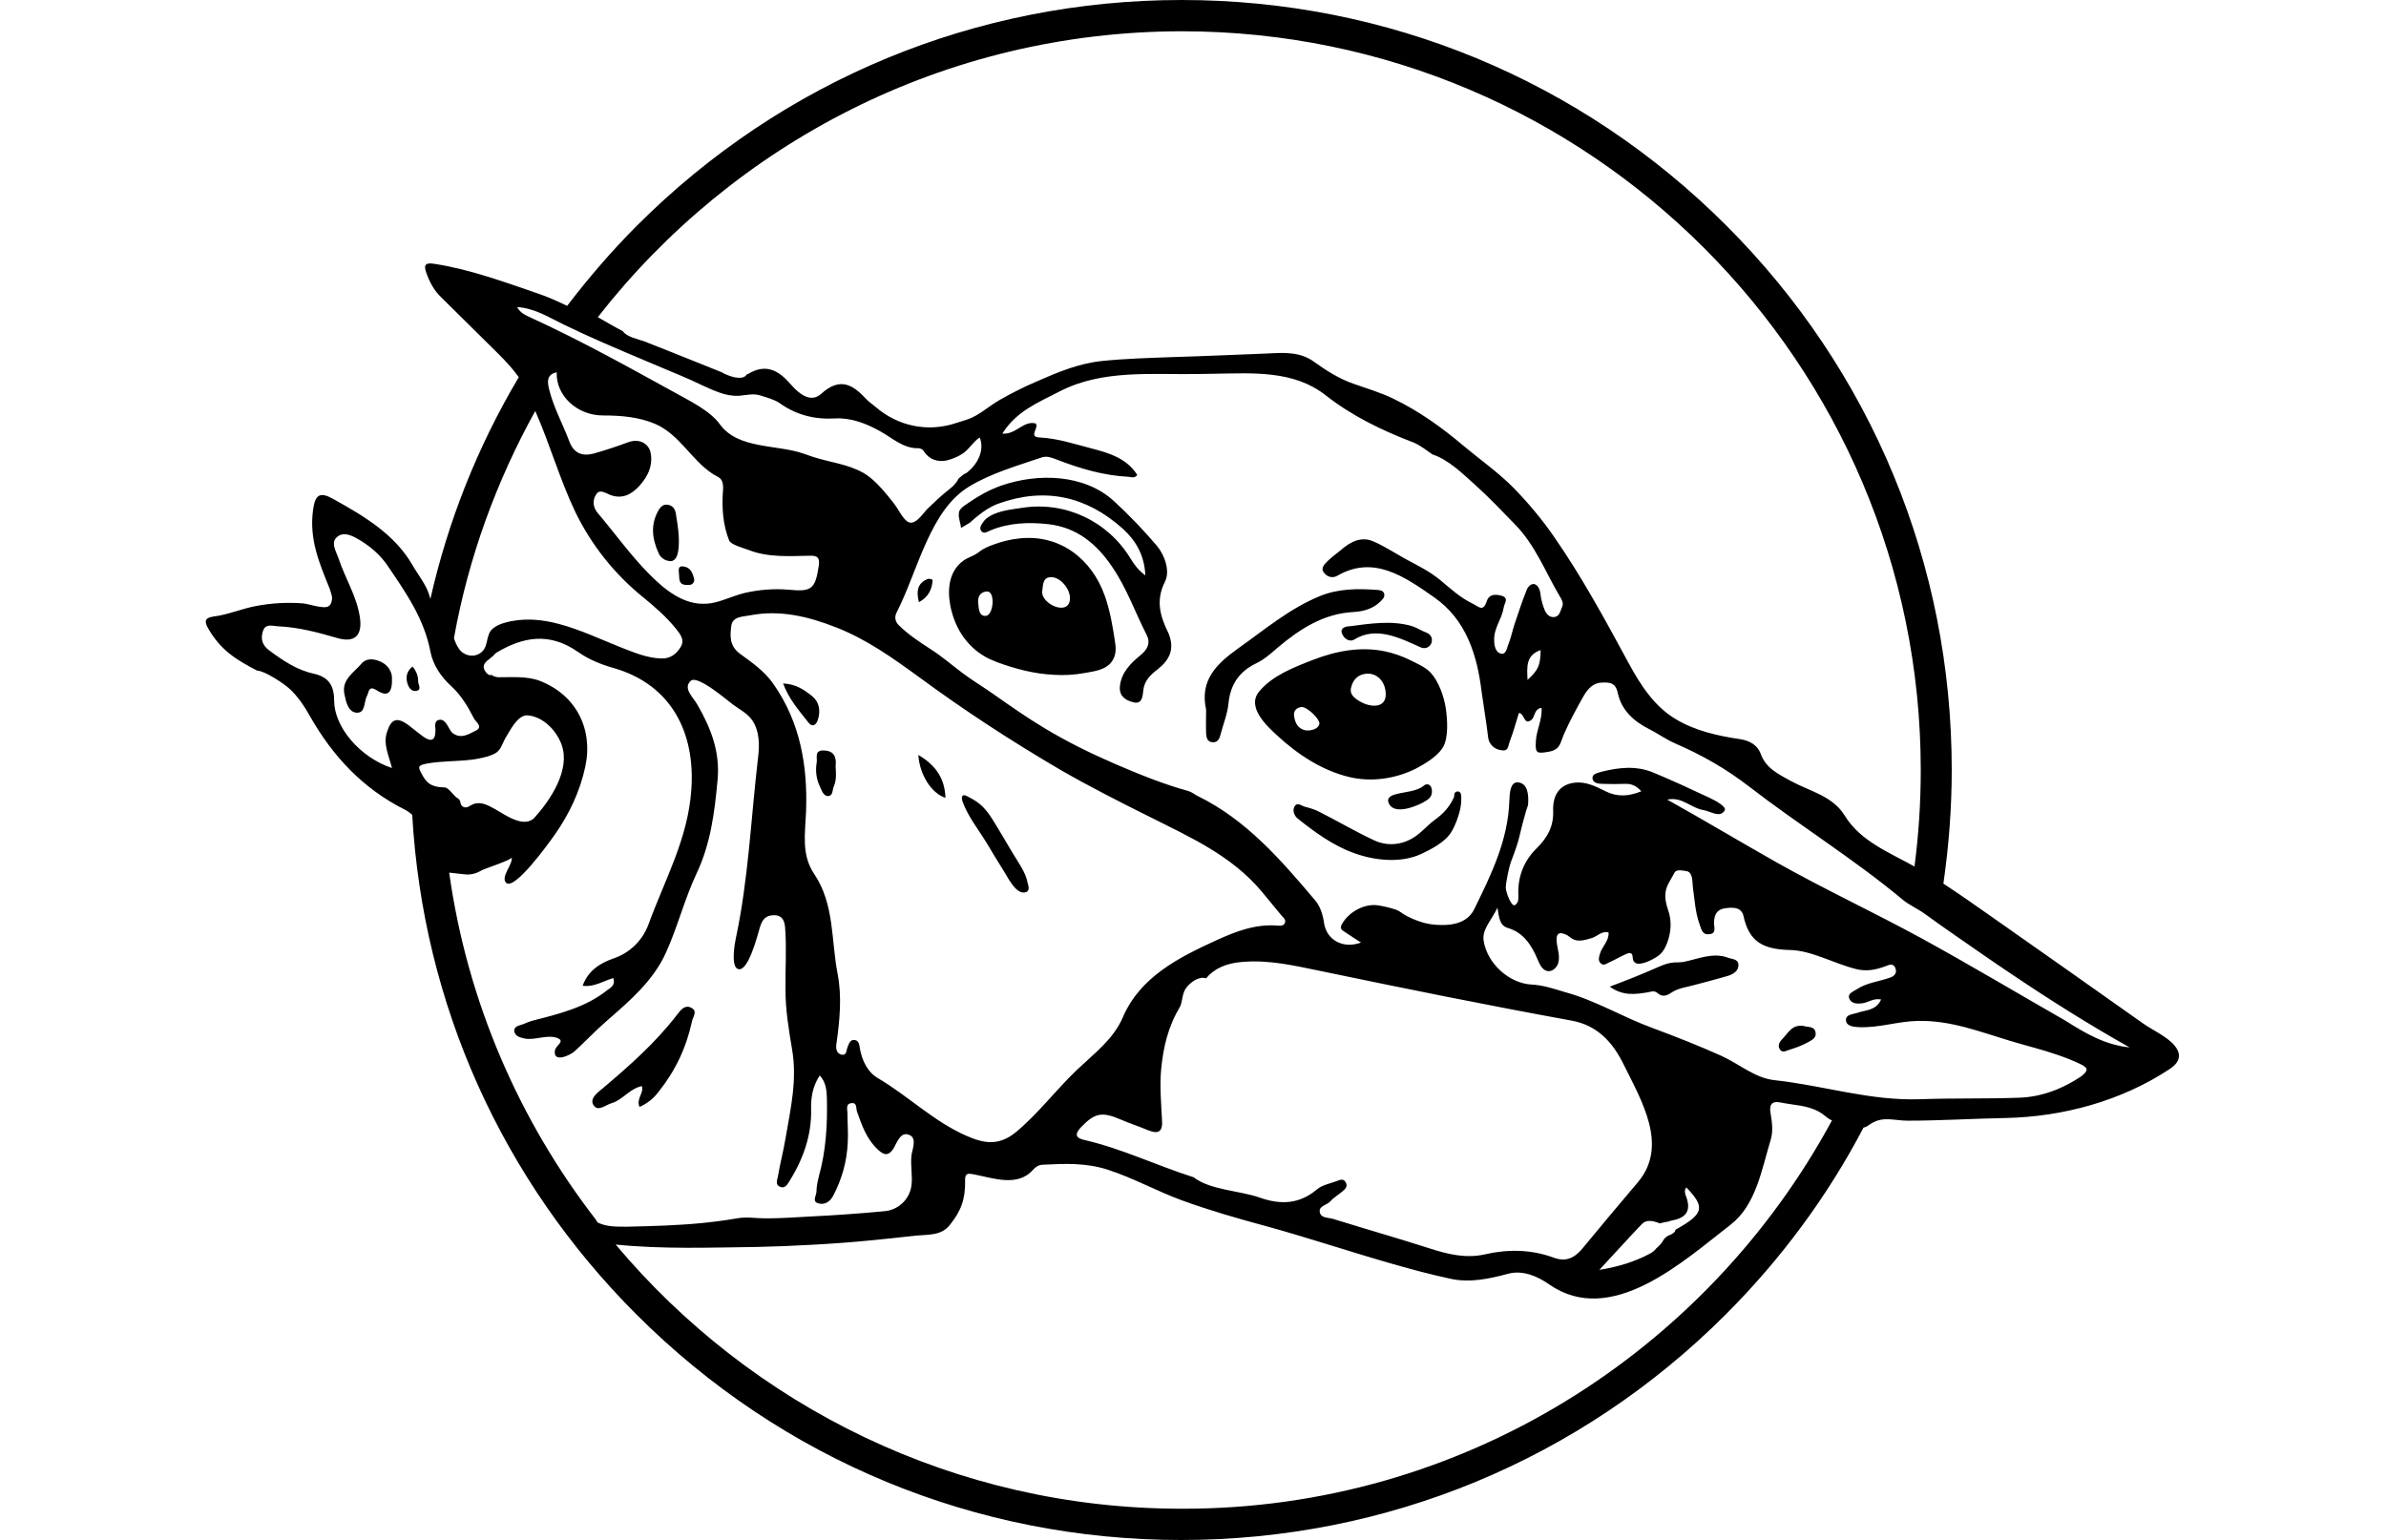 <?xml version="1.0" encoding="UTF-8"?> <svg xmlns="http://www.w3.org/2000/svg" height="1614" viewBox="43.2 116.3 664 517.1" width="2500"><switch><path d="m558.3 440.2c.1 2.1-1.7 3.2-3.6 3.8-3.8 1.1-7.6 2.1-11.4 3.1-2.5.7-5.3 1-7.5 2.5-1 .7-2.2 1.3-3.4.9-.6-.2-1.1-.6-1.6-1-1-.6-1.9-.2-2.9 0-3.9.6-8.2 1.4-12.8-1.9 5.3-2 10.4-4 15.6-6.3 1.6-.7 3.2-1.4 4.9-1.7 1.6-.3 3.1 0 4.7-.4 4.7-1 9.4-3.1 14.3-1.4 1.4.6 3.6.4 3.7 2.4zm-95.4-57c0 .5-.1 1-.4 1.4-1.4 2.9-3.4 5-6 6.9-2.7 1.9-4.7 4.6-7.7 6.3-3.9 2.3-8.6 2.6-12.7.7-6.3-2.9-12.3-6.5-18.5-9.6-1.5-.8-3.2-1.3-4.8-1.7-1.1-.3-2.5-1.6-3.4-.3-1 1.4-.2 3.4 1 4.3 5.8 4.6 11.9 9.1 19 11.6 6.9 2.5 15.7 3.4 22.5.2 3.4-1.6 8-4 10-7.3 1.4-2.3 2.4-5.1 3-7.7.2-.9.6-3.5.2-5.2-.4-1.2-2.2-.9-2.2.4zm-35.3-6c-9.1-2.2-17.3-7.6-24.1-13.9-3.6-3.3-10.4-9.6-6.1-14.8 4.5-5.4 11.6-8.1 18-10.6 7.7-3 16-4.6 24.2-2.9 2.9.6 5.7 1.6 8.4 2.9 2.2 1.1 5.4 2.5 7 4.3 2.6 2.8 4.4 7.8 5 11.6s1.1 10.3-1 13.6c-1.9 3-6 5.4-9 7-6.8 3.4-14.9 4.6-22.4 2.8zm3.6-25.4c3.1 1.9 8.8 2.7 8.7-2.5-.1-4-2.7-6.9-6.2-6.8-2.9.1-4.8 1.9-5.4 4.6-.7 2.2 1 3.6 2.9 4.7zm-19.6 1.9c-1.6.2-2.6 1.2-2.5 2.8.3 2.4 1.2 4.4 3.7 5 1.5.3 4.3-.2 4.8-2 .5-1.6-4.2-6-6-5.8zm-62.5-21.3c.4 2.6 0 5.1-2 7-2.1 2-5.6 2.4-8.4 2.9-3.3.6-6.7.8-10 .6-6.7-.3-13.2-2-19.4-4.3-1-.4-1.9-.8-2.8-1.2-6.1-3.1-10.2-8.5-12.1-15-.3-.9-.5-1.9-.7-2.9-1-5.5-.4-11.5 4.5-15 1.6-1.1 3.6-1.6 5.1-2.8 1.6-1.3 3.2-1.9 5.1-2.6 2.7-1 5.6-1.7 8.5-2 13.5-1.5 24.3 6.8 28.7 19.3 1.8 5.1 2.7 10.5 3.5 16zm-43.1-17.5c-2.1.1-3.2 1.7-2.9 4 .2 1.8.2 4.4 2.6 4.2 2.6-.3 3.2-8.4.3-8.2zm27.9 2.2c0-3.2-3.4-7.2-6.5-7-2.8.1-2.5 2.9-2.8 4.6-.7 4.4 9.3 8.9 9.3 2.4zm369.1 158.2c-16.2 10.7-35.8 16-55 16.4-11 .2-21.9.9-32.9.9-4.5 0-8.2-1.6-12.3 1-.8.5-1.6 1.2-2.5 1.3-12 22.9-27.5 44-46.3 62.8-48.8 48.8-113.8 75.7-182.8 75.7s-134-26.9-182.8-75.7c-45.3-45.3-71.7-104.4-75.3-167.8-.8-.7-1.7-1.4-2.8-1.9-13.8-7-23.8-17.7-31.4-31-1.9-3.4-4.3-7.1-7.3-9.7-1.8-1.6-8.1-5.8-10.5-5.8-7.2-3.7-12.4-7-16.5-14.2-1.4-2.4-1.1-3.6 1.9-4 4.8-.6 9.3-2.6 14.1-3.5 5.2-1 10.5-1.3 15.8-.9 1.9.1 7.1 2.1 8.7.9.8-.6 1.1-1.7 1.1-2.8-.1-1-.5-2-.8-3-3.6-8.9-6.9-16.6-5.6-26.4.7-5.3 2.3-6.3 6.9-3.7 10.2 5.7 20.4 11.7 26.4 22 1.8 3.2 4.7 6.7 5.7 10.2.1.4.3.9.4 1.3 5.9-26.1 15.8-51 29.4-74 .1-.2.2-.3.3-.4-1.9-2.7-4.2-5.2-6.8-7.8-6.4-6.4-12.9-12.7-19.3-19.1-2.3-2.2-3.8-4.9-4.9-8-1.1-2.9-.4-3.7 2.7-3.2 11.8 1.8 24.1 6.3 35.1 10.1 3.2 1.1 6.3 2.5 9.4 4 7.2-9.4 15-18.5 23.5-27 48.8-48.8 113.8-75.7 182.8-75.7s134 26.9 182.8 75.7 75.7 113.8 75.7 182.8c0 12.9-1 25.7-2.8 38.2 5.5 3.6 10.9 7.4 16.3 11.2 16.9 11.9 33.9 23.8 50.8 35.8 3.2 2.2 6.6 3.7 9.5 6.3 3.5 3.4 3.3 6.4-.7 9zm-527.6-252.5c2.8 1.6 5.5 3.2 8.4 4.7 1.3 2 5.3 2.7 7.4 3.5 2.9 1.1 5.7 2.3 8.6 3.4 5.7 2.3 11.4 4.6 17.2 6.9.6.4 1.3.7 2.1 1 1.5.6 3 1 4.6.8.7-.1 1.4-.5 1.7-1.1.1 0 .3-.1.4-.1 6-3.7 10.4-1.2 14.4 3.5 2.7 3.1 6.6 6.3 10.1 3.2 6.5-5.9 10.8-3.1 15.4 1.9.9.9 2 1.6 2.9 2.4 7.5 6.5 17.5 8.6 26.9 5.5 1.3-.4 2.5-.8 3.8-1.2 4-1.3 7.3-4.5 11-6.6 4-2.3 8.2-4.4 12.4-6.2 7.3-3.2 14.2-6.1 22.1-6.9 7.8-.8 15.7-1 23.6-1.3 10.6-.3 21.1-.8 31.7-1.2 5.5-.3 11.1-.7 15.9 2.9 4 2.9 8.5 5.7 13.2 7.3 4.5 1.6 9 2.9 13.3 5 8.5 4.1 16.2 9.6 23.4 15.7 5.6 4.7 11.5 8.8 16.7 14 5 5.1 9.7 10.7 13.7 16.5 9.4 13.5 17.2 27.9 25 42.3 4 7.4 8.6 14.7 16 19.1 6.5 3.9 14.1 5.6 21.6 6.7 3.1.5 5.8 1.9 6.9 5 1.8 4.9 6.1 6.8 10.2 9.1 6.3 3.4 14 5 18 11.6 5.3 8.6 14.9 12.3 23.3 17h.1c1.4-10.6 2.1-21.4 2.1-32.3 0-136.8-111.3-248.1-248.1-248.1-79.7.1-150.5 37.7-196 96zm-22.4.2c16.6 7.6 32.4 16.4 48.4 25.2 4.8 2.7 11.7 6 15 10.6 6.1 8.4 19.2 6.7 28 9.8 1.1.4 2.3.8 3.5 1.2 5.4 1.7 11.5 2.4 16.5 5.2 2.5 1.4 4.6 3.5 6.5 5.6 1.4 1.6 2.8 3.3 4.1 5s2.6 4.6 4.3 5.8c2.5 1.8 5.3-2.8 6.8-4.3 2.4-2.3 4.8-4.6 7.4-6.6 1.4-1.1 2.4-2.2 3-3.5.8-.6 1.5-1.4 2.4-1.8v.1c4.5-3.3 6.3-8.3 4.7-12.1-2 1.3-3 3.1-4.7 4.6-1.3 1.2-3.4 2.2-5 2.7-3.6 1.3-7.1.5-9.2-2.9-.3-.4-1.1-.8-1.6-.8-5.1.2-8.9-3.5-13.1-5.8-4.5-2.5-9.7-4.5-14.9-4.2-6.8.4-13-1.1-18.6-5.1-1.9-1.3-4.3-1.9-6.5-2.6-2.4-.8-4.7-.1-7.2.1-2.2.1-4.5-.3-6.6-1.1-4.2-1.5-8.2-3.7-12.3-5.4-4.4-1.9-8.9-3.7-13.3-5.6-9-3.8-18-7.6-26.8-11.9-4.8-2.3-9.5-5.4-15.5-5.8 1.2 2.2 3.1 2.8 4.7 3.6zm383 303.1c-.6.1-1 .3-1.3.4-1 .1-1.9.4-2.9.6l-.6-.3c-1.6-.5-3.8-1.1-5.3.5-4.6 4.8-9 9.7-14.3 15.4 6.7-1.1 11.9-2.8 16.7-5.3 1-.5 1.8-1.1 2.4-1.9.6-.5 1.1-1 1.7-1.7.3-.4.6-.9.9-1.4.4-.5.9-.9 1.4-1.2.7-.2 1.3-.5 1.9-1 .4-.3.5-.6.6-1 9.7-5.4 9.9-7.6 3.6-14.2-.7.9-.5 1.9-.2 2.7 1.9 4.8.5 7.5-4.6 8.4zm-16.3-52.5c-3.6-7.3-8.7-13-17.4-14.6-28-5.1-56.2-10.8-84-16.6-8.8-1.8-17.5-3.9-26.6-3.1-5.4.4-9.5 2.3-12.1 5.5-2.4-.8-5.2 1.3-6.6 3.1-1.6 2-1.2 4.8-2.3 6.7-3.9 6.5-5.5 13.5-6.2 20.8-.5 5.6 0 11.3.3 17 .3 4-1.3 4.8-4.7 3.4-3.1-1.3-6.2-2.3-9.2-3.6-6.3-2.7-8.7-2.2-13.3 2.6-2.1 2.2-2 3.6 1.2 4.3 12.6 2.9 24.3 8.6 36.6 12.5 5.5 4.3 15.6 4.5 22.1 6.8 7.1 2.5 13.4 2.3 19.4-2.8 1.7-1.4 4.3-1.9 6.5-2.7 1-.4 2.2-1 3 .3.9 1.4-.1 2.4-1.1 3.2-1.3 1.1-2.9 2-4 3.3-1.2 1.3-4.1 1.5-3.5 3.8.5 1.9 2.9 1.6 4.5 2.1 10.9 3.4 21.8 6.5 32.7 10 5.9 1.9 11.9 3.3 18.1 1.9 7.8-1.8 15.6-1.7 23.2 1.1 4.3 1.6 7.2-.1 9.8-3.3 6.1-7.4 12.3-14.8 18.5-22.1 10.3-12.3 1.1-27.4-4.9-39.6zm-114.8-49.9c-2.2-2.7-4.4-5.3-6.6-8-10.2-12.2-24.1-18.3-38-25.3-10-5-19.9-10-29.6-15.6-16.4-9.6-32.2-19.9-47.4-31.1-8.8-6.4-17.6-12.7-27.8-16.7-9.4-3.7-18.9-6-28.9-4.1-2.4.5-6 .3-6.4 3.6-.4 3.2-.7 6.6 2.9 9.3 4 2.9 8.3 5.9 11.2 10.1 9.1 12.9 11.6 27.7 11 43.1-.3 7.1-1.6 14.3 2.7 20.7 6.9 10.2 5.7 22.3 7.9 33.6 1.5 7.7.7 15.7-.4 23.5-.2 1.4-.1 3.1 1.6 3.6 1.9.5 1.7-1.4 2.1-2.4.5-1.2.9-2.7 2.4-2.5 1.6.2 1.6 1.9 1.8 3 .8 4.1 2.6 7.8 6 9.8 10.2 6 18.8 14.6 29.8 19.4 5.9 2.6 10.8 3.4 16.5-1.2 7.7-6.4 13.6-14.4 20.8-21.2 5.6-5.3 12-10.1 15.1-17.3 5.8-13.6 18.6-20.1 31.5-26 6.6-3 13.1-5.5 20.6-4.9.9.1 2 .1 2.4-1 .3-1.1-.6-1.7-1.2-2.4zm-215.6-144.2c-2.6 2.8-5.6 4.5-9.7 3-1.5-.6-3.5-2-4.6-.4-1.4 1.9-1.4 4.4.4 6.5 5.7 6.7 10.8 13.9 17 20.2 5.2 5.3 11.7 10.8 19.6 10.2 1.8-.1 3.6-.6 5.4-1.2 2.4-.8 4.8-1.8 7.3-2.4 4.8-1.1 9.7-1.5 14.6-1.1 8 .8 9.1-.2 10.3-8.2.3-2.3-.3-3.2-2.6-3.2-7 .1-14.3.7-20.9-1.9-1.3-.5-6.1-1.8-6.6-3.2-2.1-5.2-2.5-11-2.1-16.6.1-.9.1-1.8-.1-2.7-.4-2-2.1-2.2-3.5-3.2-7.1-4.7-10.9-13-19-16.6-5.5-2.4-11.7-2.9-17.7-2.9-8.5 0-15.8-6.5-15.5-14.5-3.6.8-3.1 3.4-2.5 5.9 1.5 6 4.5 11.4 6.7 17.2 1.5 4.1 4.3 5.2 8.2 4.2 3.9-1.1 7.8-2.4 11.6-3.8 3.5-1.3 6.5.2 7.4 3 1.1 4.3-.6 8.4-3.7 11.7zm-62.2 51.1c.4 1.2.9 2.4 1.6 3.4 1.5 2.4 4.7 3.2 7.1 1.7 3.2-2 1.7-6 4.3-8.3 1.2-1 2.6-1.6 4.1-2 5.9-1.7 12.2-1.2 18.1.4 7.2 1.9 14.1 5.2 20.9 7.9 4.4 1.7 8.8 3.6 13.6 3.7 3 .1 5.1-1.6 6.5-4 1.3-2.3-.2-4.1-1.6-5.9-3.2-4-7-7.3-10.9-10.5-9.7-7.8-17.6-17.7-23-28.9-5.2-10.9-8.5-22.7-13.4-33.8-12.9 23.3-22.4 49-27.3 76.3zm-10.5 32.9c2.6 1.9 4.3 1.8 4.3-2 0-1.2-.6-3.2 1.3-3.5 1.5-.3 2.4 1.3 3.1 2.5.4.7.8 1.5 1.3 1.9 2.8 2.2 5.5.4 7.9-.8 2.5-1.3-.1-2.9-.7-4.1-2-3.9-4.3-7.8-7.6-10.8-3.5-3.2-6.1-7.1-7-11.6-2.1-11.1-8.3-19.9-14.4-28.9-2.4-3.5-5.4-6.1-8.9-8.3-2.5-1.5-5.5-3.3-7.9-1.4-2.5 1.9-.4 5 .4 7.4 2.2 6.6 6 12.5 7.1 19.5 1 6.3-1.7 8.9-7.7 7.1-6.5-1.9-13-3.6-19.8-3.9-1.9-.1-4.3-1.1-5.1 1.9-.7 2.5-.1 4.5 2.2 6.2 4.6 3.4 9.3 6.6 14.9 7.8 5.3 1.2 6.9 4.2 6.9 9.3.1 8.5 8.4 18.7 19.4 22.4-1.1-4.4-3-8-1.7-12 1.4-4.5 3.3-5.2 7-2.6 1.8 1.4 3.4 2.7 5 3.9zm11.7 20.8c.6.3.9.9 1 1.5.1 1.3 1.5 2 2.6 1.4.8-.5 1.5-.8 2-1 2.6-.8 5 .7 7.2 1.9 3.2 1.8 9.6 6.5 13.1 2.7 5.3-5.9 12-15.9 9.1-24.3-1.7-4.8-6.1-9.5-11.4-10-3.4-.3-6 5.2-7.5 7.6-1.2 2.1-1.5 4.3-3.9 5.4-.7.3-1.4.6-2.1.8-1.8.5-3.7.9-5.5 1.1-4.9.6-10.1.4-14.9 1.3-3.2.6-2.9 1.2-1.8 3.3 1.7 3.3 3.3 4.6 7.7 4.7 1.4-.1 3.2 3 4.4 3.6zm47.5 142.7c2.9 1.3 6.4 1.2 9.5 1.2 8.3-.2 16.5-.4 24.8-1.2 4-.4 8-.9 12-1.6 3.3-.6 6.3 0 9.6 0 4.8 0 9.6-.3 14.5-.6 8.5-.4 16.9-1 25.4-1.8 4.7-.4 8.5-4 9.1-8.7.4-3.4-.4-6.7 0-10.1.3-2.1 1.9-5.7-.7-6.8-2.9-1.3-4.1 2.4-5.2 4.3-1.9 3.2-3.6 2.3-5.5.5-3.7-3.5-5.3-8.1-6.9-12.7-.4-1.1.1-3-1.8-2.8-2.1.2-1.4 2.1-1.4 3.4 0 3.3.3 6.6.1 9.9-.3 6.4-2 12.4-5 18-1 1.8-2.7 2.9-4.7 2.4-2.5-.6-.8-2.6-.8-4 0-1.7.4-3.4.8-5.1 2.4-8.6 2.9-17.3 2.7-26.2-.1-2.5-.2-5.3-2.4-7.7-2.4 3.7-3 7.4-2.9 11.4.2 8.8-2.7 16.7-7.2 24-.8 1.2-1.5 2.7-3.2 2-1.8-.7-.9-2.5-.7-3.7.7-4.2 1.8-8.3 2.5-12.5 1.7-9.9 4-19.7 2.2-30-1.1-6.6-2.2-13.2-2.2-19.9-.1-6.8.4-13.7-.1-20.5-.1-1.9-.5-4.6-3.7-4.6-2.9 0-4 1.5-4.8 4.1-.7 2.3-4 15.6-7.5 13.9-2.2-1-1-8.3-.6-10.1 4.3-20.1 5.1-40.6 7.5-60.9.5-4.1.5-8.6-1.8-12.2-1.6-2.5-4.3-3.8-6.6-5.5-1.8-1.3-11.9-10.1-14.2-8-2.7 2.5.7 5.4 2.1 7.8 4.6 7.9 7.8 16 6.9 25.5-1 10.8-2.3 21.4-7.1 31.5-4 8.5-6.3 17.8-10.2 26.4-4.2 9.4-12.1 16.2-19.7 22.8-3.8 3.3-7.3 7-11 10.4-1.4 1.3-7.3 4.1-6.6-.3.3-1.8 3.9-3.2.4-4.3-3.2-1-7.4 1-10.6.3-1.4-.3-3-.7-3.4-2.2-.4-2 1.7-2.1 2.9-2.6s2.4-1 3.6-1.3c8.7-2.2 17.4-4.4 24.5-10 1.3-1 3-1.7 2.2-4.2-3.4 1-6.4 3.1-10.3 2.6 1.9-5.2 5.9-7.6 10.4-9.2 5.4-1.8 9.7-6 11.7-11.4 5.4-14.9 13.3-28.7 14.4-45.4 1.3-18.9-6.6-35.1-26.1-40.7-4.3-1.2-8.4-2.9-12.1-5.5-9.7-6.7-18.5-4.8-27 .2-.7.4-1.1 1-1.6 1.5v-.1c-1.4 1.4-4 2.4-2.4 5 .4.7 1.4 1.6 2.1 1.2.8.6 1.7.8 2.6.8 4.1 0 9.5-.4 13.6 1.2 12.1 4.7 18 16 15.3 28.8-1.8 8.4-5.5 16.2-10.5 23.2-1.7 2.4-13.3 18.6-16.1 15.8-1.9-2 2.3-6.1 1.9-8.5.1.8-9.2 3.8-10 4.3-1.7 1-3.6 1.6-5.6 1.4l-5.4-.6c6.1 43.5 23.6 83.4 49.3 116.6.3.8.7 1 1 1.1zm413.9-34.5c-1.6-.6-2.4-1.8-4.2-2.8-3.9-2.3-8.7-2.3-13-3.2-3.3-.7-3.9 1.1-3.4 3.7.5 3 .9 6 0 8.9-3 9.9-4.9 21.8-13.4 28.4-15.8 12.2-40 34.6-60.9 20.1-4-2.8-8.9-4.9-13.8-3.6-6.3 1.7-12.9 3.1-19.3 1.7-7-1.5-14-3.4-20.9-5.4-13.9-4-27.6-8.6-41.5-12.4-9.3-2.5-18.6-5.2-27.7-8.5-8.5-3.1-16.3-7.5-24.9-10.3-7.4-2.4-14.4-2.1-22.1-1.7-1.4.1-2.4.9-3.2 1.8-5.2 5.8-13.5 2.6-19.9 1.4-1.7-.3-2.9-.5-2.8 2.1.1 6.2-1.3 10.2-5.2 15-2.9 3.6-7.3 3.1-11.4 3.5-5.1.6-10.1 1.1-15.2 1.6-10.4 1.1-27.5 2-38 2.2-15.8.2-31.7.8-47.5-.8 45.5 54.2 113.8 88.7 190 88.7 94.1.2 176.3-52.7 218.3-130.4zm83.4-18.9c-2.5-1.2-5.1-2.2-7.7-3.1-5.2-1.8-10.6-3.1-15.9-4.7-10.3-3.1-19.9-6.9-30.8-6.7-6.9.1-13.2 2.4-20 2.1-1.7-.1-4.1-.3-4.3-2.2-.2-2.1 2.3-2.1 3.8-2.6 2.8-1 6.3-.7 8-4.5-2.7-.5-4.4 1.1-6.4 1.3-1.6.2-3.5.1-4.2-1.4-.9-1.9 1.2-2.5 2.4-3.3 3.3-2.2 7.4-2.6 11.1-3.9 1.6-.5 2.5-1.6 1.9-3.2-.6-1.7-2.1-1.2-3.2-.7-3.3 1.2-6.3 1.9-10 1-7.5-1.9-14.9-6.2-22-6.4-9.2-.2-13.9-2.7-15.8-11.4-.7-3.1-3.7-3-6.3-2.6-2.7.4-3.5 2.2-3.6 4.7-.1 1.5 1.1 3.9-1.8 4-2.3.2-2.5-2-3.1-3.5-1.4-3.9-1.6-8.2-2.2-12.3-.2-1.6.1-5.1-2.2-5.4-1.4-.2-3.4-.7-4 .6-1 2-2.5 3.9-2.9 6.1s.1 4.4.8 6.4c1.3 3.7 1 7.6-.4 11.2-1.3 3.2-2.5 4.2-5.8 5.8-2 .9-5.6 2.2-5.7-1.2-.1-1.8-1.3-1.5-2.3-1-1.9.8-3.6 1.9-5.5 2.7-.9.4-2 1.4-3 .3-.9-.9-.5-2.1-.2-3.1.7-2.5 3.1-4.3 2.9-7.2-2.4-.6-3.8 1.4-5.7 1.9-1.7.5-3.5 1.1-5.3.7-1.5-.3-2.2-1.5-3.6-2-4.1-1.7-2.7 3.3-2.3 5.6.3 1.5.4 3-.1 4.4-.6 1.5-2.2 2.8-3.8 2.3s-2.4-2.4-3-3.8c-2-4.7-4.6-9-10-10.6-2.7-.8-2.9-3.2-3.5-6.8-2.2 4.6-5.3 7.3-4.6 11.3 1.3 7.5 8.5 14.1 16.1 14.5 4 .2 7.7 1.5 11.4 2.6 10.2 2.8 19.3 8.4 29.2 12 7.8 2.9 15.4 5.9 23 9.3 6 2.7 11.3 7.5 17.9 8.2 16.6 1.8 32 7 49 6.4 10.9-.4 21.9-.1 32.9-.5 7.6-.2 14.7-2.9 21.1-7.2 2.4-1.9 2.4-2.8-.3-4.1zm16.5-5.6c-13.5-7.6-26.7-15.9-39.6-24.6-6.6-4.4-13-8.9-19.5-13.4-3.1-2.2-6.2-4.3-9.3-6.6-2.5-1.9-5.7-3.2-8-5.2-16.2-13.5-34.5-24.8-51.2-37.7-7.9-6.1-15.8-10.6-25-14.6-3.2-1.4-5.7-3.3-8.7-4.8-5-2.5-9.3-6.3-10.5-12.1-.8-3.6-2.8-3.6-5.4-3.5-2.9.1-4.6 2.1-5.9 4.2-2.5 4.4-4.9 8.8-6.9 13.4-1.1 2.6-1.1 4.9-4.9 5.6-4 .7-4.7.7-4.4-3.6.2-3.7 2.2-7.2 1.9-11.1-2.6.3-2.1 3.1-3.5 4.1-2.5 1.8-2.1-2.2-4.1-2.4-1 3.2-1.8 6.2-2.9 9.1-.9 2.2-.4 4.1-3.6 3.3-1.9-.4-3.5-2-3.8-4-.6-5.2-1.5-10.3-2.2-15.4-1.5-12.5-5.2-24.3-15.9-31.8-10-7-20.4-14.3-32.5-7.3-1.9 1.1-3.7.2-4.6-1.1-1.2-1.5.4-2.9 1.5-4 1.2-1.2 2.7-2.2 4-3.3 3.4-3 7.1-5 11.4-3 3.6 1.6 6.8 3.7 10.2 5.6 4.2 2.3 8.1 4.1 11.9 7.2 3.5 2.9 6.8 6 11 8 2 1 3.5 2.9 4.7-.8.8-2.6 3.3-2.4 5.2-1.8 2.3.8.7 2.5.5 3.9-.6 3.8-3.3 6.9-3.2 10.8 0 2 .4 4.3 2.4 4.7 1.7.3 1.9-2.2 2.5-3.5.8-2 1.2-4.2 1.9-6.3 1.3-3.9 2.6-7.8 4.1-11.6.7-1.7 2.4-2.9 3.8-1.1.6.8.8 1.9.9 2.9.2 1.6.7 3.3 1.3 4.8.5 1.3 1.5 2.6 3.1 2.5 2-.1 2.2-2.1 2.8-3.4.6-1.2-.1-2.5-.8-3.6-4.8-8.1-8.1-17-14.9-24-4.4-4.5-8.8-9.2-13.5-13.4-4.1-3.7-9-8.5-14.3-10.2-2.1-1.4-4.2-3.2-6.6-4.1-10.4-4-20.4-8.8-29.3-15.8-10.7-8.4-24.4-7.4-37.2-7.2-2.1 0-4.1.1-6.2.1-15.4.2-31.6-1.5-45.8 5.8-7.1 3.7-14.6 6.6-19.3 14.2 4.6.4 7.1-4.5 11.2-3.4 1.2 1.5-2.6 4.5 1.3 4.7 6.1.3 11.7 2.2 17.5 3.7s11.8 3.3 15.3 8.9c-1 1.2-2 .7-2.9.6-8.5-.4-16.4-2.8-24.2-5.8-1.6-.6-3.2-1.3-5-.7-8.2 2.8-17 5.3-24.4 9.8-6.8 4.2-10.8 11.1-14.1 18.2-3.7 8-6.3 16.4-10.3 24.3-.6 1.3-.4 2.8.8 4 3.1 3.1 6.9 5.6 10.6 8 3.8 2.4 7.1 5.3 10.7 8 3.3 2.5 7 4.7 10.4 7.1 5.7 4 11.4 8 17.4 11.6 7.5 4.5 15.4 8.4 23.5 11.9 7.9 3.4 16.2 6.8 24.6 9.1 1.1.3 2.2 1.2 3.2 1.7 16.3 8 27.8 21.3 39.3 34.9 1.9 2.2 2.7 5 3.1 7.8.9 5.7 6.4 8.7 12.4 6.5-1.8-1.2-3.6-2.3-5.2-3.4-.9-.7-2.2-1-1.2-2.8 2.2-4 7.5-7 12.1-6.3 2 .3 4 .8 5.9 1.4 1.2.4 2.5 1.5 3.6 2.1 1.3.7 2.7 1.3 4.1 1.8 2.5.9 5 1.3 7.6 1.3 4.4.1 9-1 11.1-5.3 5.7-11.6 11.4-23.2 11.8-36.5.1-2.5.3-6.3 2.9-6.1 3.3.3 3.6 4.2 3.4 7.3-.1.9-.6 1.8-.8 2.7-2.7 9.4-1.5 7.6-5 16.8-.4.9-1.7 6.6-1.7 8.6 0 1.4 1.9 6.6 3.1 5.8 1.4-.9 1.1-2.5 1.1-3.9-.1-6 2-11.1 6.3-15.3 3.5-3.5 5.6-7.2 5.4-12.5-.2-5.7 2.6-8.9 7.3-9.4 3.8-.4 7.1 1.3 10.3 2.9 4 2 7.8 1.7 12 0-1.6-1.8-3.3-2.6-5.5-2.5-2.5.1-5 .1-7.6 0-1.4 0-3.2-.3-3.3-1.9-.1-1.4 1.6-1.7 2.8-2.1 5.9-1.5 11.8-2.2 17.6.2 6.3 2.6 12.5 5.5 18.7 8.4 2.2 1 6 3.1 5.3 4.3-1.6 2.7-4.7.3-7.2-.1-4.2-.7-7.2-4.6-12.1-3.5 12.2 6.8 24.2 14 36.4 20.9 16.1 9.1 32.9 16.9 49.2 25.8 16.2 8.9 32.3 18.5 48.2 27.6 6.6 4.2 13.3 8.1 21.4 8.9zm-202.1-123.4c3.7-3.4 4.3-4.9 4.4-10-5 1.7-4.6 5.6-4.4 10zm-121.7-33c1.7-3.4.1-8.6-2.7-12-4.5-5.3-9.3-10.3-14.4-15-10-9.2-25.7-9.5-38-5.2-3.9 1.4-7.5 3.4-10.8 5.7-.8.6-1.8 1.1-2.5 1.9-.5.5-.8 1-.8 1.7-.2 1.6.6 3.2.7 4.8 0 .2 2.8-1.6 3-1.7.9-.8 1.8-1.6 2.7-2.3 2.1-1.7 4.4-3.2 6.9-4.1 15.6-5.6 29.5-2.5 41.7 8.4 4.3 3.9 7.3 8.8 7.6 15.7-2.5-1.8-3.8-3.8-5-5.7-7.6-12.5-21.8-19.2-36.2-17-3.3.5-6.5.8-9.6 2.1-1.3.6-2.6 1.3-3.4 2.4-.7 1-1.8 2.2-.8 3.4.8 1 2.1.1 3-.3 6.3-2.6 12.8-2.8 19.4-2.1 9.6 1.1 16.2 6.6 21.3 14.1 5 7.2 7.8 15.4 11.8 23.2 1.3 2.6.2 4.8-2 6.6-3.3 2.7-6.4 5.7-7 10.2-.5 3.4 1.6 5 4.4 5.7 3 .8 3.2-1.9 3.4-3.9.3-3.3 2.5-5.4 4.9-7.2 4-3.2 5.7-6.8 3.6-12-2.7-5.5-4.5-10.9-1.2-17.4zm59.4 17.4c.6 1.6 2.4 3.1 4.2 2 7.3-4.5 15.2-.5 22.3 2.7 1.8.8 3.7-.5 3.7-2.4v-.1c0-1.1-.7-2-1.7-2.4-1.6-.6-3.3-1.7-4.8-2.2-6.9-2.1-14.2-.9-21.2 0-1.1 0-3.2.5-2.5 2.4zm28.9 50.7c-.5-.1-.9 0-1.3.3-2.1 2-6.5 2.2-9.2 2.9-1.3.3-3.4 1-2.8 2.8 1 3 4.8 2.7 8 1.6 1.8-.6 3.5-1.4 4.4-2 .7-.4 1.4-.9 1.8-1.6.7-1 .6-3.7-.9-4zm-50.4-46c7.5-6.3 15.4-11.4 25.5-11.9 3.3-.2 6.5-1.1 9-3.6.7-.7 1.4-1.4 1.2-2.4-.2-1.1-1.2-1.3-2.2-1.4-6.6-.5-13.2-.5-19.5 2.1-10.2 4.2-18.4 11.2-27.3 17.5-7.3 5.2-13 10.7-10.8 20.6 0 2.7-.1 5.4 0 8 .1 1.2.3 2.7 1.9 2.9 1.8.3 2.5-.9 2.9-2.4.9-3.5 2.3-6.8 2.7-10.5.6-6.3 3.5-10.8 9.4-13.6 2.7-1.3 5-3.4 7.2-5.3zm-117.5-23c-3.4 1.3-4 4-3 7.8 3.3-1.8 4.4-4.4 4.6-7.5.1 0-1.1-.5-1.6-.3zm28.5 92.1c-2.3-3.8-4.5-7.7-6.9-11.5-2.1-3.3-4-5.4-7.6-7.2-.8-.4-2.4-1.6-2.6.1 0 .5.1.9.3 1.4 1.9 5.1 5.2 9.1 8 13.7 2 3.3 4 6.7 6.1 10 1.2 1.9 4.1 7.9 7.3 6.5 1.1-.5.7-2 .4-3-.7-3.7-3.1-6.8-5-10zm-59.4-30.3c0-2.6-1.1-4.1-3.9-4.2-3.4-.2-2.3 2.4-2.5 3.9-.5 2.8-.2 5.7 1.1 8.3.6 1.3 1.1 3 2.6 3.1 1.8 0 1.5-2 2-3.2.8-1.8.8-3.7.7-5.5-.1-.8-.1-1.6 0-2.4zm-7.9-22.4c-2.6-2.1-5.4-4.1-9.8-4.3 2 5.4 5.4 9.1 8.4 13 1.5 2 2.8.8 3.3-.9.9-2.9.5-5.8-1.9-7.8zm35.6 19.7c.4 6.6 4.4 12.9 9.1 14.4-.2-6.3-3.1-10.9-9.1-14.4zm-93.6 118.2c2.6-1.2 4.7-2.8 6.4-5.1 5.6-7 9.3-14.8 11.2-23.6.3-1.6 2-3.4-.2-4.6-2.1-1.1-3.5.6-4.7 2.2-7.2 9.4-16 17.2-25 24.8-1.8 1.5-4.5 3.4-3.2 5.6 1.5 2.5 4.1 0 6.2-.6 3.7-1.1 6-4.9 10.1-5.7.7 2.5-2 4.2-.8 7zm390.8-27.2c-4-.6-5.2 2.4-7.1 4.3-.9.9-1.7 2.1-1 3.4.9 1.6 2.2.6 3.3.3 1.9-.6 3.9-1.3 5.6-2.2 1.4-.8 3.5-1.5 3.2-3.5-.3-2.4-2.8-1.8-4-2.3zm-380.7-156.1c2.7.3 3.2-3.5 3.1-7.5-.1-3.4-.8-7-1-8.4-.2-1.5-1-2.7-2.6-3s-2.6.7-3.3 2c-2.6 4.6-2.1 9.3 0 14 .6 1.6 2 2.7 3.8 2.9zm6.6 8c1.1 0 1.9-1 1.6-2.1-.5-2-1.2-3.8-3.6-4.1-2.2-.3-1.4 1.9-1.4 3.1-.1 3.1 1.5 3.2 3.4 3.1zm-103.8 25.7c-2-.9-4.6-1.2-6.2.7-2.5 3-6.7 5.3-5.8 10.1.5 2.5 1.2 6.1 4 6.4 3.2.3 2.5-3.6 3.6-5.6.7-1.3.5-3.7 3.3-1.9 3.5 2.3 5.3 1.1 5.1-4.2 0-2-1.3-4.4-4-5.5zm10.9 1.7c-2.1 1.7-2.3 3.7-1.7 5.7.4 1.4 1.4 2.8 3 2.5 1.9-.4.6-2.1.6-3.1 0-1.8-.5-3.4-1.9-5.1z"></path></switch></svg> 